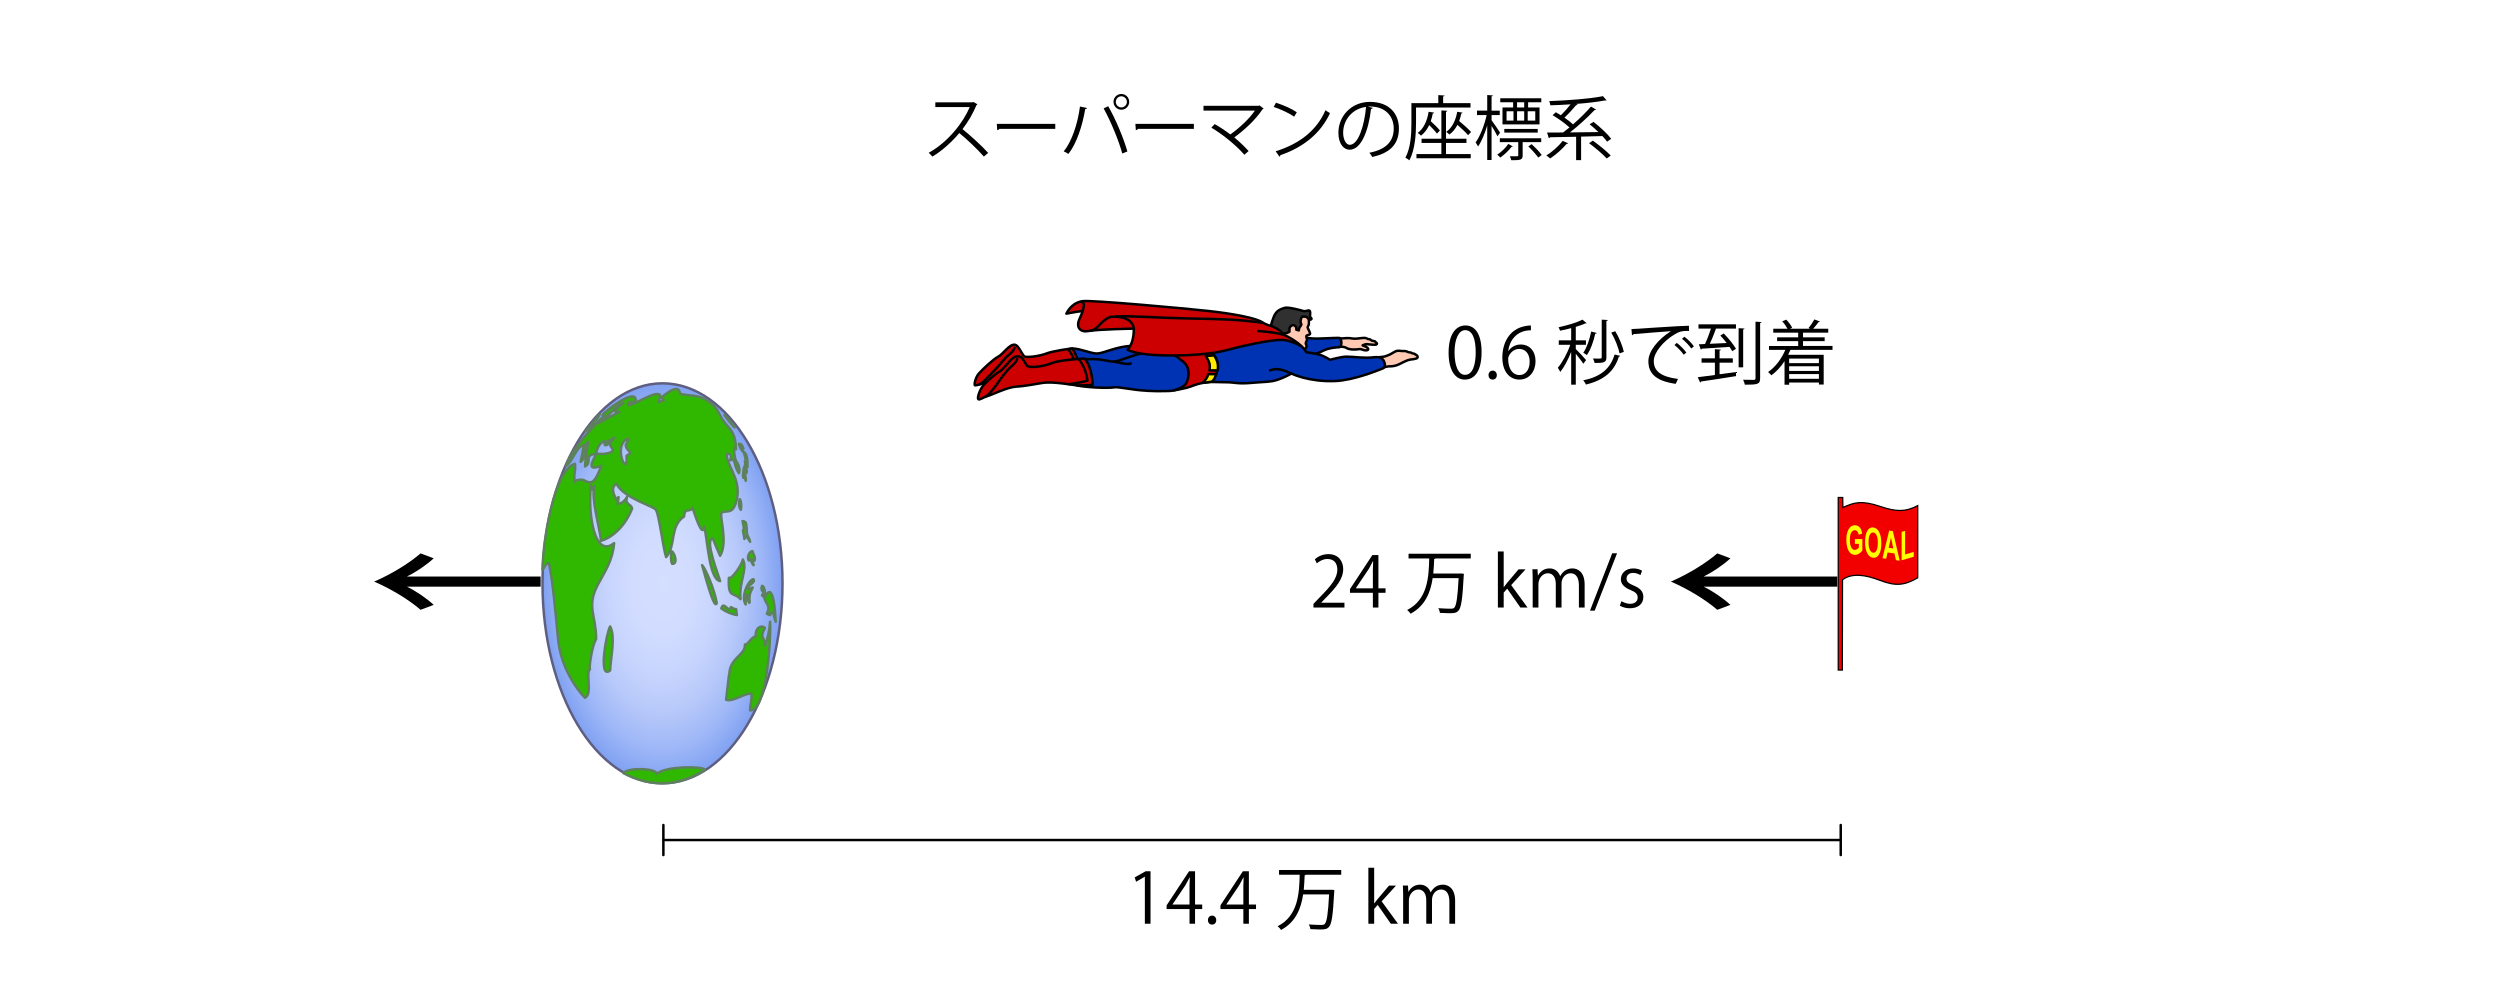 <?xml version="1.0" encoding="utf-8"?>
<!-- Generator: Adobe Illustrator 15.0.0, SVG Export Plug-In  -->
<!DOCTYPE svg PUBLIC "-//W3C//DTD SVG 1.1//EN" "http://www.w3.org/Graphics/SVG/1.1/DTD/svg11.dtd">
<svg version="1.1"
	 xmlns="http://www.w3.org/2000/svg" xmlns:xlink="http://www.w3.org/1999/xlink" xmlns:a="http://ns.adobe.com/AdobeSVGViewerExtensions/3.0/"
	 x="0px" y="0px" width="500px" height="200px" viewBox="0 0 500 200" enable-background="new 0 0 500 200" xml:space="preserve">
<defs>
</defs>
<rect fill="#FFFFFF" width="500" height="200"/>
<g>
	<path d="M268.892,121.5h-6.205v-0.715l1.022-1.078c2.493-2.521,3.754-4.049,3.754-5.758c0-1.12-0.49-2.156-2.003-2.156
		c-0.841,0-1.597,0.462-2.102,0.868l-0.392-0.813c0.645-0.574,1.597-1.022,2.717-1.022c2.115,0,2.956,1.541,2.956,2.984
		c0,1.975-1.387,3.655-3.558,5.84l-0.827,0.869v0.027h4.637V121.5z"/>
	<path d="M275.681,121.5h-1.106v-2.941h-4.58v-0.742l4.482-6.809h1.204v6.654h1.429v0.896h-1.429V121.5z M271.171,117.662h3.403
		v-3.727c0-0.574,0.028-1.135,0.057-1.681h-0.057c-0.322,0.645-0.574,1.093-0.84,1.569l-2.563,3.81V117.662z"/>
	<path d="M294.15,111.695h-7.045c-0.042,0.056-0.141,0.098-0.267,0.111c-0.042,0.91-0.084,1.905-0.182,2.9h5.337l0.224-0.015
		l0.561,0.069c0,0.099-0.015,0.225-0.028,0.322c-0.252,4.749-0.504,6.473-1.064,7.061c-0.364,0.406-0.729,0.504-1.821,0.504
		c-0.532,0-1.204-0.027-1.877-0.07c-0.027-0.279-0.154-0.672-0.336-0.938c1.106,0.098,2.171,0.098,2.619,0.098
		c0.252,0,0.421-0.042,0.561-0.168c0.435-0.406,0.687-2.004,0.896-5.939h-5.196c-0.406,2.773-1.457,5.533-4.413,7.115
		c-0.154-0.252-0.448-0.56-0.687-0.742c4.118-2.087,4.329-6.611,4.413-10.309h-4.133v-0.939h12.438V111.695z"/>
	<path d="M305.502,121.5h-1.429l-2.634-3.768l-0.7,0.798v2.97h-1.163v-11.206h1.163v7.13h0.027c0.183-0.266,0.448-0.603,0.659-0.854
		l2.283-2.704h1.4l-2.871,3.152L305.502,121.5z"/>
	<path d="M316.928,121.5h-1.148v-4.412c0-1.484-0.532-2.438-1.681-2.438c-0.938,0-1.793,0.883-1.793,2.045v4.805h-1.148v-4.707
		c0-1.219-0.519-2.143-1.598-2.143c-0.994,0-1.877,0.98-1.877,2.171v4.679h-1.148v-5.673c0-0.784-0.028-1.345-0.056-1.976h1.022
		l0.07,1.232h0.042c0.42-0.742,1.12-1.4,2.325-1.4c0.994,0,1.765,0.617,2.087,1.527h0.028c0.504-0.91,1.274-1.527,2.451-1.527
		c0.938,0,2.423,0.603,2.423,3.222V121.5z"/>
	<path d="M318.938,122.131h-0.938l4.44-11.473h0.967L318.938,122.131z"/>
	<path d="M328.082,115.028c-0.28-0.183-0.799-0.448-1.485-0.448c-0.84,0-1.288,0.519-1.288,1.135c0,0.658,0.434,0.967,1.414,1.387
		c1.233,0.504,1.947,1.148,1.947,2.297c0,1.359-1.036,2.256-2.703,2.256c-0.757,0-1.484-0.211-2.003-0.519l0.322-0.896
		c0.406,0.238,1.064,0.519,1.723,0.519c1.022,0,1.526-0.547,1.526-1.232c0-0.715-0.406-1.107-1.414-1.514
		c-1.289-0.518-1.947-1.232-1.947-2.156c0-1.191,0.952-2.172,2.493-2.172c0.729,0,1.345,0.211,1.751,0.463L328.082,115.028z"/>
</g>
<g>
	<path d="M367.465,117.328H340.72c1.729,0.84,3.888,2.28,5.364,3.648l-2.628,0.984c-2.448-2.112-6.048-4.248-9.287-5.641
		c3.239-1.393,6.839-3.528,9.287-5.641l2.628,0.984c-1.477,1.367-3.636,2.809-5.364,3.648h26.745V117.328z"/>
</g>
<path fill="#0033B3" stroke="#000000" stroke-width="0.5" stroke-linecap="round" stroke-linejoin="round" stroke-miterlimit="10" d="
	M215.023,74.454c-0.177-0.177-0.75-2-1.25-2.75s-0.75-2,0.75-2s3.625,1,4.875,1s4.125-1.5,6.875-1.5s5.25,0,5.75,0.75s0.5,1-1.75,2
	s-3.25,2.5-5.75,2.75S215.523,74.954,215.023,74.454z"/>
<path fill="#FFC9B3" stroke="#000000" stroke-width="0.5" stroke-linecap="round" stroke-linejoin="round" stroke-miterlimit="10" d="
	M267.649,67.704c1.25,0,1.887-0.198,2.875,0c0.625,0.125,1.75-0.125,2.25-0.125s0.625,0.125,0.625,0.125s0.125,0.125,0.375,0.125
	s0.5,0.25,0.5,0.25s0.25,0.125,0.5,0.125s0.375,0.25,0.375,0.25s0.25,0.165,0.25,0.25c0,0.125-0.135,0.25-0.375,0.25
	c-0.75,0-1.5-0.125-1.75-0.125s-0.75,0.25-0.75,0.25s0.75,0.25,1,0.5s0.125,0.5-0.375,0.5s-0.885-0.349-1.375-0.25
	c-0.625,0.125-2,0.125-2.5-0.25c-0.283-0.212-1-0.25-1.5-0.25s-0.5-1.5-0.5-1.5L267.649,67.704z"/>
<path fill="#0033B3" stroke="#000000" stroke-width="0.5" stroke-linecap="round" stroke-linejoin="round" stroke-miterlimit="10" d="
	M261.024,67.454c0.5,0.25,2.25,0.292,3,0.25c2.25-0.125,3.875-0.125,3.875-0.125s0.375,0.375,0.375,0.875c0,0.25,0,1-0.5,1
	s-2,0.125-3,0.625s-2,0.875-3,1.125s-2-1.5-2-2S261.024,67.454,261.024,67.454z"/>
<path fill="#FFC9B3" stroke="#000000" stroke-width="0.5" stroke-linecap="round" stroke-linejoin="round" stroke-miterlimit="10" d="
	M261.774,63.954c0,0.56,0,0.25,0,0.75s-0.25,0.5-0.25,0.75s0.5,1,0.5,1.25s-0.375,0.25-0.625,0.375c-0.316,0.158,0,0.5,0,0.875
	c0,0.25-0.25,0.375-0.25,0.75c0,0.125,0.25,0.375,0.125,0.75c-0.111,0.335-0.5,0.375-0.875,0.375c-0.559,0-2.626-0.625-3.126-1.125
	s-1.25-1.25-1-1.75s1.375-0.875,1.375-0.875s0-1,0.5-1.25c0.602-0.301,1.251,0.125,1.251,0.375s0,0.5,0,0.5l0.25,0.25
	c0-0.5,0.25-2,0.25-2.25s0.625-0.875,0.875-0.875S261.774,63.704,261.774,63.954z"/>
<path fill="#FFC9B3" stroke="#000000" stroke-width="0.5" stroke-linecap="round" stroke-linejoin="round" stroke-miterlimit="10" d="
	M274.274,71.655c0.875-0.201,2.414-0.265,2.75-0.375c1.375-0.451,1.645-0.875,2.25-1.076c0.375-0.125,0.926,0,1.125,0
	c0.125,0,0.227,0,0.5,0c0.5,0,0.625,0.25,0.875,0.25c0.498,0,0.623,0.25,0.873,0.25c0.279,0,0.5,0.25,0.5,0.25
	s0.375,0.076,0.375,0.451c0,0.299-0.375,0.375-1.375,0.5c-0.99,0.124-1.998,0.875-2.748,1.125s-1.25,0.25-1.75,0.25
	c-0.25,0-2.625,0.625-2.625,0.625L274.274,71.655z"/>
<path fill="#303030" stroke="#000000" stroke-width="0.5" stroke-linecap="round" stroke-linejoin="round" stroke-miterlimit="10" d="
	M256.273,66.704c1,0.125,1.625-0.375,1.625-0.375s0-0.25,0-0.625c0-0.25,0.25-0.5,0.5-0.625s0.626,0,0.751,0.25
	s0.125,0.625,0.125,0.625l0.5,0.125c0,0,0-0.5,0.25-0.75s0.25-0.5,0.25-0.5s-0.25-0.375-0.125-0.875
	c0.086-0.343,0.25-0.625,0.25-0.625s0.25,0,0.5,0s0.375,0,0.625,0.25s0.5,0.5,0.75,0.25c0.125-0.125-0.125-0.25-0.25-0.5
	c-0.08-0.158,0.201-1.25-0.25-1.25c-0.25,0-0.75,0.25-1.125,0.125c-0.238-0.079-3.001-0.875-3.751-0.625s-1.625,0.5-2.125,1.75
	s-0.75,2.375-0.75,2.375L256.273,66.704z"/>
<path fill="#0033B3" stroke="#000000" stroke-width="0.5" stroke-linecap="round" stroke-linejoin="round" stroke-miterlimit="10" d="
	M260.524,69.454c0.375,0.375,0.75,1,0.75,1s2,0.25,2.75,0.5s2,1,2,1s2.25-0.625,3.25-0.625c1.75,0,3.5,0.375,5.5,0.125
	c1.246-0.155,1.75,0.25,2,0.75s0.375,1.25-0.25,1.5c-1.25,0.5-5.877,2.337-9.375,2.5c-5.375,0.25-8.876-1.5-8.876-1.5
	s-1.25,0.75-2.75,1.25s-2.5,0.375-5.25,0.625s-3.25-0.125-5-0.125s-3.125-0.125-5.25,0c-2.301,0.136-3.873,1.662-6.25,1.75
	c-3.375,0.125-5.5-0.125-6.625-0.25c-1.024-0.114-3.631-0.576-4.125-0.5c-1.625,0.25-6.125,0-7.625-0.375
	c-0.971-0.242-0.767-4.809,0-5c1.5-0.375,1.722-0.182,2.75-0.25c1.875-0.125,3.625,0.5,4.625,0.5s4.625-1.75,7.375-2
	c1.519-0.138,3.625,0.375,7.375-0.125s12.75-3.5,15.75-3.25S259.888,68.816,260.524,69.454z"/>
<path fill="#CC0000" stroke="#000000" stroke-width="0.5" stroke-linecap="round" stroke-linejoin="round" stroke-miterlimit="10" d="
	M241.648,70.079c1,0.625,1.875,1.375,1.875,3.125c0,2.14-1.375,3.125-1.375,3.125s-1.133,0.161-1.625,0.25
	c-1.375,0.25-2.279,0.758-3.25,1c-1,0.25-2.5,0.5-2.5,0.5s2-0.5,2.5-1.5s0.875-3-0.625-4.25c-1.385-1.154-3.625-2.5-3.625-2.5
	L241.648,70.079z"/>
<path fill="#CC0000" stroke="#000000" stroke-width="0.5" stroke-linecap="round" stroke-linejoin="round" stroke-miterlimit="10" d="
	M260.274,69.229c-0.75-0.75-2.251-1.75-3.501-2.25c-0.75-1.149-2.5-1.774-2.5-1.774c-0.75-0.125-1.625-0.625-1.625-0.625
	c-1.25-1-6.375-1.875-10.875-2.375s-23.5-2.226-25.25-1.976s-2.75,1.5-3.25,2.5c1.25-0.25,2.75-0.5,3.25-0.5
	c-0.125,0.601-0.75,1.601-0.875,2.351c-0.209,1.257,0.763,1.847,1.875,1.649c2.25-0.399,9.25-0.5,9.25-0.5s0,1.226-0.25,2.226
	c-0.309,1.236-1,2-1,2s1.25,0.774,5,1.024c3.252,0.217,10.5,0.25,15-1c2.979-0.828,8.486-2,10.75-2
	C257.773,67.979,259.274,68.729,260.274,69.229z"/>
<path fill="none" stroke="#000000" stroke-width="0.5" stroke-linecap="round" stroke-linejoin="round" stroke-miterlimit="10" d="
	M218.273,66.079c1.375-0.125,2.375-2.75,4.375-2.75c2.378,0,3.875,0.75,4.125,2.399"/>
<path fill="none" stroke="#000000" stroke-width="0.5" stroke-miterlimit="10" d="M252.648,64.579c-5.5-0.75-8.25-0.75-14.75-0.875
	c-6.76-0.13-12.125-0.625-14.875-0.375"/>
<path fill="none" stroke="#000000" stroke-width="0.5" stroke-linecap="round" stroke-linejoin="round" stroke-miterlimit="10" d="
	M216.273,60.329c0.75,0.351,0.5,0.875,0.25,1.899"/>
<path fill="none" stroke="#000000" stroke-width="0.5" stroke-linecap="round" stroke-linejoin="round" stroke-miterlimit="10" d="
	M256.773,66.979c-1.875-0.524-3.625-0.649-5.125-0.774"/>
<path fill="#CC0000" stroke="#000000" stroke-width="0.5" stroke-linecap="round" stroke-linejoin="round" stroke-miterlimit="10" d="
	M214.523,69.704c0,0,0.625,1.125,0.875,1.875s0.625,3.375,0.375,3.375s-1.75,0.25-4.75-0.25s-3.5-0.25-5.5-0.25s-5.5,0.75-7,1.5
	s-3.25,1.125-3.5,1.125s0-1.5,0.75-2.375c0.587-0.685,2.875-2.875,3.875-3.375s2.245-2.601,3.375-2.375
	c0.625,0.125,1.25,1.625,1.75,2.25c0.35,0.437,3.25,0,4.5-0.5S214.023,69.704,214.523,69.704z"/>
<path fill="none" stroke="#000000" stroke-width="0.5" stroke-linecap="round" stroke-linejoin="round" stroke-miterlimit="10" d="
	M213.648,69.829c0.5,0.75,0.807,1.169,1.125,2.125c0.25,0.75,0.375,1.75,0.375,2.5"/>
<path fill="#BF0000" stroke="#000000" stroke-width="0.5" stroke-linecap="round" stroke-linejoin="round" stroke-miterlimit="10" d="
	M202.898,69.579c-0.121,0.485-0.5,0.875-1.25,1.5c-0.96,0.8-1.5,1.75-3,3.25s-2,2.25-2.75,2.5"/>
<path fill="#CC0000" stroke="#000000" stroke-width="0.5" stroke-linecap="round" stroke-linejoin="round" stroke-miterlimit="10" d="
	M216.898,71.704c1.602,1.771,1.625,5.25,1.625,5.25s-2.378,0.19-3.125,0.125s-4.839-0.823-6.875-0.5s-3.551,0.656-5.316,0.753
	c-1.765,0.096-4.915,1.688-5.684,1.872c-0.77,0.184-1.647,0.896-1.875,0.625s0.291-1.944,1.125-2.875s2.667-2.462,3.187-2.667
	c0.521-0.205,2.115-2.375,2.752-2.771c0.531-0.33,1.32-0.353,1.743,0.152c0.342,0.406,0.877,1.528,1.115,1.604
	c1.099,0.347,3.394-0.077,4.953-0.693S216.898,71.704,216.898,71.704z"/>
<path fill="none" stroke="#000000" stroke-width="0.5" stroke-linecap="round" stroke-linejoin="round" stroke-miterlimit="10" d="
	M215.736,71.855c1.537,1.724,1.758,4.294,1.758,4.294s-2.714,0.643-3.721,0.68"/>
<path fill="#BF0000" stroke="#000000" stroke-width="0.5" stroke-linecap="round" stroke-linejoin="round" stroke-miterlimit="10" d="
	M203.438,71.831c-0.168,0.487-0.585,0.952-0.991,1.294c-0.883,0.74-1.304,1.35-1.804,1.975c-0.846,1.056-1.056,1.525-1.619,2.229
	c-0.737,0.921-1.344,1.67-1.875,2"/>
<path fill="none" stroke="#000000" stroke-width="0.5" stroke-linecap="round" stroke-linejoin="round" stroke-miterlimit="10" d="
	M222.773,72.329c1.5,0.25,2.625,0.625,3.375,0.375"/>
<path fill="none" stroke="#000000" stroke-width="0.5" stroke-linecap="round" stroke-linejoin="round" stroke-miterlimit="10" d="
	M258.273,74.704c-1.375-0.625-2.875-1.25-4.25-0.625"/>
<path fill="#FFEB00" stroke="#000000" stroke-width="0.5" stroke-linecap="round" stroke-linejoin="round" stroke-miterlimit="10" d="
	M242.795,71.079l-1.646,0.125c0,0,0.587,0.847,0.75,1.5c0.125,0.5,0,1.375,0,1.375h1.625c0,0,0.227-0.905-0.125-1.875
	C243.127,71.454,242.795,71.079,242.795,71.079z"/>
<path fill="#FFEB00" stroke="#000000" stroke-width="0.5" stroke-linecap="round" stroke-linejoin="round" stroke-miterlimit="10" d="
	M243.273,74.829h-1.625c0,0-0.064,0.41-0.375,0.875c-0.25,0.375-0.75,0.875-0.75,0.875l1.875-0.25c0,0,0.375-0.375,0.5-0.625
	S243.273,74.829,243.273,74.829z"/>
<radialGradient id="SVGID_1_" cx="56.924" cy="116.663" r="40" gradientTransform="matrix(0.6 0 0 1 98.345 0)" gradientUnits="userSpaceOnUse">
	<stop  offset="0" style="stop-color:#D4DEFF"/>
	<stop  offset="0.257" style="stop-color:#D1DCFF"/>
	<stop  offset="0.464" style="stop-color:#C7D4FD"/>
	<stop  offset="0.653" style="stop-color:#B6C8FA"/>
	<stop  offset="0.831" style="stop-color:#9EB7F7"/>
	<stop  offset="1" style="stop-color:#80A1F2"/>
</radialGradient>
<ellipse fill-rule="evenodd" clip-rule="evenodd" fill="url(#SVGID_1_)" stroke="#5E5E80" stroke-width="0.5" stroke-linecap="round" stroke-linejoin="round" stroke-miterlimit="10" cx="132.5" cy="116.663" rx="24" ry="40"/>
<path fill-rule="evenodd" clip-rule="evenodd" fill="#30B800" stroke="#5E805E" stroke-width="0.5" stroke-linecap="round" stroke-linejoin="round" stroke-miterlimit="10" d="
	M148.678,95.563c-0.077-0.199-0.168-0.682-0.017-0.934c0.419,0.357,0.551,0.741,0.497,1.534
	C148.962,95.627,148.76,94.963,148.678,95.563z"/>
<path fill-rule="evenodd" clip-rule="evenodd" fill="#30B800" stroke="#5E805E" stroke-width="0.5" stroke-linecap="round" stroke-linejoin="round" stroke-miterlimit="10" d="
	M147.941,99.828c0.331,0.35,0.367,1.398,0.24,2.133C147.786,101.582,147.693,100.59,147.941,99.828z"/>
<path fill-rule="evenodd" clip-rule="evenodd" fill="#30B800" stroke="#5E805E" stroke-width="0.5" stroke-linecap="round" stroke-linejoin="round" stroke-miterlimit="10" d="
	M149.142,104.481c0.196,0.445,0.224,1.791,0.24,2.063c0.041,0.696,0.452,0.906,0.639,1.814c-0.309-0.62-0.945-1.396-1.07-0.832
	c-0.142,0.637,0.011,0.154-0.36-1.364c0.142-0.364,0.323-0.298-0.09-1.937C148.673,104.159,148.966,104.332,149.142,104.481z"/>
<path fill-rule="evenodd" clip-rule="evenodd" fill="#30B800" stroke="#5E805E" stroke-width="0.5" stroke-linecap="round" stroke-linejoin="round" stroke-miterlimit="10" d="
	M134.263,110.227c0.628,0.146,1.44,2.66,0.161,2.533C134.13,112.158,134.173,111.15,134.263,110.227z"/>
<path fill-rule="evenodd" clip-rule="evenodd" fill="#30B800" stroke="#5E805E" stroke-width="0.5" stroke-linecap="round" stroke-linejoin="round" stroke-miterlimit="10" d="
	M150.92,112.1c-0.179,0.161-0.24,0.199-0.338-0.236c-0.155,0.389,0.004,0.752,0.159,1.163c-0.333-0.003-0.882-2.238-0.96-0.934
	c-0.498-0.517,0.119-1.93,0.72-1.866C150.571,110.699,151.157,111.436,150.92,112.1z"/>
<path fill-rule="evenodd" clip-rule="evenodd" fill="#30B800" stroke="#5E805E" stroke-width="0.5" stroke-linecap="round" stroke-linejoin="round" stroke-miterlimit="10" d="
	M148.58,111.899c0.982,2-0.792,4.333-0.479,7.925c-1.355-1.527-2.554,0.002-2.32-4.266
	C146.278,116.027,148.421,112.899,148.58,111.899z"/>
<path fill-rule="evenodd" clip-rule="evenodd" fill="#30B800" stroke="#5E805E" stroke-width="0.5" stroke-linecap="round" stroke-linejoin="round" stroke-miterlimit="10" d="
	M143.359,120.627c-0.261,0.637-0.801,0.272-2.937-7.601C141.042,113.6,142.88,117.826,143.359,120.627z"/>
<path fill-rule="evenodd" clip-rule="evenodd" fill="#30B800" stroke="#5E805E" stroke-width="0.5" stroke-linecap="round" stroke-linejoin="round" stroke-miterlimit="10" d="
	M153.061,119.292c1.638-3.157,1.994,3.248,2.08,5.065c-0.234-0.629-0.421-1.295-0.561-1.999c-1.055,0.604,0.007,0.937-1.2,0.399
	c0.943-1.924-0.56-2.061-0.56-3.6c-0.044,0.307-0.259,0.041-0.401-0.059c-0.021-0.236,0.158-0.301,0.42-0.273
	c-0.02-0.582-0.841-0.526-0.419-1.667C152.862,117.264,153.064,118.391,153.061,119.292z"/>
<path fill-rule="evenodd" clip-rule="evenodd" fill="#30B800" stroke="#5E805E" stroke-width="0.5" stroke-linecap="round" stroke-linejoin="round" stroke-miterlimit="10" d="
	M147.222,121.824c-0.008-0.082,0.173,1.135,0.16,1.201c-1.079-0.193-2.119-0.639-3.12-1.334c0.494-1.692,1.442,1.086,1.92-0.267
	C146.517,121.576,146.85,121.864,147.222,121.824z"/>
<path fill-rule="evenodd" clip-rule="evenodd" fill="#30B800" stroke="#5E805E" stroke-width="0.5" stroke-linecap="round" stroke-linejoin="round" stroke-miterlimit="10" d="
	M122.024,125.291c1.11,2.102,0.138,5.957,0,8.799C119.571,136.105,121.282,126.473,122.024,125.291
	C122.361,125.93,121.866,125.543,122.024,125.291z"/>
<path fill-rule="evenodd" clip-rule="evenodd" fill="#30B800" stroke="#5E805E" stroke-width="0.5" stroke-linecap="round" stroke-linejoin="round" stroke-miterlimit="10" d="
	M144.89,83.014c0.656,0.639,1.504,1.607,2.069,2.399C147.103,85.877,145.284,83.614,144.89,83.014z"/>
<path fill-rule="evenodd" clip-rule="evenodd" fill="#30B800" stroke="#5E805E" stroke-width="0.5" stroke-linecap="round" stroke-linejoin="round" stroke-miterlimit="10" d="
	M119.945,82.896c-0.792,1.438-1.726,2.549-2.8,3.333C117.266,86.1,119.854,82.896,119.945,82.896
	C119.219,83.732,119.918,82.896,119.945,82.896z"/>
<path fill-rule="evenodd" clip-rule="evenodd" fill="#30B800" stroke="#5E805E" stroke-width="0.5" stroke-linecap="round" stroke-linejoin="round" stroke-miterlimit="10" d="
	M147.2,89.863c-0.16-0.134-0.218-0.168-0.378-0.301c-0.045,0.752,0.107,2.161,0.417,2.637c0.562,0.863,0.819,1.704,0.543,2.43
	c-1.1-1.43-0.589-3.222-1.743-2.566c0.069-0.547,0.562-1.336-0.656-1.301c-0.328,1.977,2.849,4.961,2.025,8.897
	c-0.751,3.587-2.077,2.214-3.06,2.885c-0.605,0.413,1.361,5.81-0.325,8.615c-0.138-0.227-1.426-3.276-1.439-3.466
	c-1.822,0,1.228,7.584,1.439,8.532c-2.268-0.38-2.532-8.774-3.2-10.933c-0.297,2.719-2.04-2.979-2.319-3.732
	c-0.508,1.034-1.607-0.192-1.68,1.732c-2.948,1.941-1.56,5.832-3.6,8.133c-0.573-1.627-1.439-8.625-2-9.332
	c0.028-0.794-6.442-2.322-7.919-5.332c-0.97,0.516-0.943,1.627,0.08,3.332c0.011-0.352,0.118-0.574,0.32-0.666
	c-0.018,0.457-0.071,0.9-0.16,1.333c0.728-0.037,1.341-0.481,1.84-1.333c-0.428,1.587,0.801,1.252,1.04,2.267
	c-1.337,3.425-3.831,5.755-6.224,6.469c-0.231-2.563-2.072-8.581-1.295-11.001c-0.385,0.765-0.483,1.265-0.72-0.135
	c-0.639,5.609,0.657,14.763,4.64,11.6c-0.32,3.615-1.887,5.713-3.243,8.283c-2.356,4.466-0.366,5.979-0.357,10.914
	c-0.938,1.49-1.468,6.223-1.226,6.022c-0.95,0.784,0.585,4.995-1.014,5.71c-1.814-1.871-4.834-6.242-5.359-11.6
	c-0.521-5.32-1.051-11.643-1.84-15.33c-0.649-0.051-0.993,1.085-1.28,1.332c0.053-5.959,2.372-20.032,6.479-21.197
	c0.213,1.559-0.362,2.193,0,3.732c-0.137-0.582,1.471-0.66,1.798-0.462c1.768,1.069,2.312,0.111,3.482-2.87
	c-3.137,1.169-1.708-0.821-1.04-2.4c-2.715,0.257-0.591,1.702-2.24,2.533c-0.046-0.096,0.63-4.912,0.64-4.933
	c-1.37,0.708-0.127,3.249-1.519,3.999c0.264-1.083,0.477-2.193,0.64-3.332c-1.542,0.277-2.135,3.197-3.52,4.133
	c1.094-3.535,6.053-8.535,7.439-9.865c-0.331,0.422-0.65,0.867-0.96,1.332c1.694-0.902,2.583-1.447,4.16-2.266
	c-0.318-0.078-0.638-0.123-0.96-0.133c0.538-0.684,1.125-1.217,1.76-1.6c-1.616,0.428-2.661,2.479-4.16,3.332
	c1.016-1.4,0.197-0.836,0-0.934c0.416-0.766,6.744-5.633,6.639-2.933c-0.297,0.702-1.484-0.23-1.52,0.934
	c1.465-0.104,5.602-3.078,6.399-2c-0.058,0.476-0.164,0.921-0.319,1.333c0.522,0.131,0.556-0.383,1.04-0.267
	c-0.127-0.468-0.34-0.646-0.64-0.533c-0.154,0.409,3.625-3.524,3.92-0.8c1.859,0.471,3.577,0.094,5.463,1.365
	c2.792,1.885,1.754,2.598,4.154,5.234C146.786,86.621,147.144,87.843,147.2,89.863z M120.984,89.029
	c-0.19-0.52-0.083-0.787,0.32-0.801c-1.023-0.02-1.717,0.779-2.08,2.4c0.351,0.316,3.303,0.213,3.36-0.666
	c-0.262-0.453-0.529-0.896-0.8-1.334c0.387-0.248,0.733-0.604,1.04-1.066c-0.454,0.267-0.906,0.533-1.36,0.8
	C121.508,88.561,121.749,89.1,120.984,89.029z M125.624,87.695c-3.296,1.324,0.056,8.213-0.32,3.467
	c0.249-0.146,0.488-0.324,0.72-0.533c-0.05-0.558-0.827-0.617-0.88-1.732C125.364,88.641,125.507,88.479,125.624,87.695z"/>
<path fill-rule="evenodd" clip-rule="evenodd" fill="#30B800" stroke="#5E805E" stroke-width="0.5" stroke-linecap="round" stroke-linejoin="round" stroke-miterlimit="10" d="
	M148.678,89.727c-0.393-0.131-0.18,0.236-0.038,0.637c-0.386-0.375-0.672-0.908-0.859-1.602
	C148.198,88.764,148.435,88.964,148.678,89.727z"/>
<path fill-rule="evenodd" clip-rule="evenodd" fill="#30B800" stroke="#5E805E" stroke-width="0.5" stroke-linecap="round" stroke-linejoin="round" stroke-miterlimit="10" d="
	M148.738,90.399c0.704,0.327,0.819,1.864,0.742,3.063c-0.518,0-0.338,0.937-0.818,1.032c0-1.332,0.601-1.368,0.317-2.196
	C149.338,92.6,148.978,91.027,148.738,90.399z"/>
<path fill-rule="evenodd" clip-rule="evenodd" fill="#30B800" stroke="#5E805E" stroke-width="0.5" stroke-linecap="round" stroke-linejoin="round" stroke-miterlimit="10" d="
	M149.201,93.826c0.502,0.465-0.295,1.453-0.261,0.736C149.076,94.612,149.125,94.127,149.201,93.826z"/>
<path fill-rule="evenodd" clip-rule="evenodd" fill="#30B800" stroke="#5E805E" stroke-width="0.5" stroke-linecap="round" stroke-linejoin="round" stroke-miterlimit="10" d="
	M149.461,118.893c-0.281,0.707-0.379,1.371-0.32,2c-1.003-1.466,0.376-4.729,1.52-5.066c0.646,0.693-1.296,1.176-0.979,1.873
	c0.136,0.301,0.576-0.199,0.856-0.199c-0.017,0.244-0.856,1.1-0.617,2.799C150.004,120.883,149.578,120.563,149.461,118.893z"/>
<path fill-rule="evenodd" clip-rule="evenodd" fill="#30B800" stroke="#5E805E" stroke-width="0.5" stroke-linecap="round" stroke-linejoin="round" stroke-miterlimit="10" d="
	M150.261,138.756c-0.999-0.329-3.639,1.707-5.039,1.2c0.164-1.126,0.533-5.087,0.64-5.199c0.192-3.342,3.26-3.699,3.12-5.866
	c0.526,0.24,1.313-1.592,2.16-1.6c-0.112-1.912,1.214-2.307,1.84-1.733c-1.139,2.326-0.052,1.479,0,3.601
	c0.562-1.469,0.908-3.068,1.04-4.801c0.198,3.631-0.686,17.731-3.999,17.731C149.913,141.496,150.5,139.699,150.261,138.756z"/>
<path fill-rule="evenodd" clip-rule="evenodd" fill="#30B800" stroke="#5E805E" stroke-width="0.5" stroke-linecap="round" stroke-linejoin="round" stroke-miterlimit="10" d="
	M124.664,154.617c1.042-1.199,6.576-0.958,6.719,0.133c1.715-1.536,9.157-1.555,9.599-0.799
	C135.778,157.322,130.122,157.523,124.664,154.617z"/>
<path fill="#F20000" stroke="#000000" stroke-width="0.25" stroke-miterlimit="10" d="M367.645,134.004v-34.5h0.9l0.033,2
	c2.207-1.003,3.676-1.5,7.541-0.193c3.119,1.055,4.98,1.112,7.426-0.182v14.432c-2.699,1.563-4.432,1.693-7.541,0.512
	c-2.973-1.13-5.584-1.512-7.5-0.137l-0.033,18.068H367.645z"/>
<path fill="#FFFF00" d="M370.977,108.773v-0.965h1.496v2.281c-0.146,0.234-0.355,0.44-0.633,0.619
	c-0.275,0.178-0.555,0.268-0.838,0.268c-0.357,0-0.672-0.126-0.939-0.377c-0.268-0.252-0.467-0.611-0.602-1.078
	c-0.135-0.468-0.203-0.977-0.203-1.525c0-0.597,0.076-1.127,0.227-1.59c0.148-0.464,0.369-0.819,0.658-1.066
	c0.221-0.19,0.494-0.285,0.822-0.285c0.426,0,0.76,0.148,1,0.447c0.24,0.298,0.395,0.71,0.463,1.236l-0.689,0.215
	c-0.049-0.281-0.139-0.504-0.273-0.666c-0.133-0.163-0.299-0.244-0.5-0.244c-0.303,0-0.543,0.16-0.723,0.48
	c-0.178,0.32-0.27,0.795-0.27,1.426c0,0.68,0.092,1.189,0.273,1.529s0.418,0.51,0.711,0.51c0.146,0,0.293-0.048,0.438-0.143
	c0.146-0.096,0.271-0.211,0.377-0.346v-0.727H370.977z"/>
<path fill="#FFFF00" d="M373.012,108.384c0.002-0.597,0.057-1.093,0.16-1.487c0.078-0.291,0.184-0.547,0.316-0.771
	c0.135-0.223,0.279-0.383,0.438-0.481c0.209-0.132,0.451-0.185,0.723-0.155c0.496,0.053,0.889,0.362,1.184,0.93
	c0.293,0.567,0.438,1.329,0.432,2.283c-0.004,0.946-0.156,1.672-0.453,2.175s-0.691,0.729-1.186,0.677
	c-0.498-0.053-0.893-0.361-1.184-0.924C373.148,110.065,373.006,109.317,373.012,108.384z M373.709,108.418
	c-0.004,0.664,0.082,1.177,0.254,1.537c0.174,0.361,0.396,0.557,0.666,0.586c0.27,0.028,0.492-0.118,0.668-0.439
	c0.176-0.322,0.264-0.822,0.268-1.503c0.004-0.672-0.078-1.182-0.244-1.53c-0.168-0.349-0.391-0.537-0.668-0.567
	c-0.281-0.029-0.506,0.114-0.68,0.431C373.801,107.248,373.713,107.743,373.709,108.418z"/>
<path fill="#FFFF00" d="M379.943,112.146l-0.754-0.11l-0.301-1.345l-1.373-0.2l-0.283,1.259l-0.736-0.107l1.338-5.531l0.734,0.107
	L379.943,112.146z M378.666,109.694l-0.473-2.194l-0.465,2.058L378.666,109.694z"/>
<path fill="#FFFF00" d="M380.33,112.058v-5.68l0.697-0.204l-0.004,4.715l1.727-0.507v0.965L380.33,112.058z"/>
<g>
	<path d="M228.971,184.75v-9.398h-0.027l-1.724,0.994l-0.279-0.869l2.171-1.219h0.994v10.492H228.971z"/>
	<path d="M239.01,184.75h-1.106v-2.941h-4.58v-0.742l4.482-6.809h1.204v6.654h1.429v0.896h-1.429V184.75z M234.5,180.912h3.403
		v-3.727c0-0.574,0.028-1.135,0.057-1.681h-0.057c-0.322,0.645-0.574,1.093-0.84,1.569l-2.563,3.81V180.912z"/>
	<path d="M241.583,184.035c0-0.531,0.351-0.91,0.841-0.91s0.826,0.379,0.826,0.91c0,0.505-0.322,0.883-0.84,0.883
		C241.878,184.918,241.583,184.498,241.583,184.035z"/>
	<path d="M249.776,184.75h-1.106v-2.941h-4.58v-0.742l4.482-6.809h1.204v6.654h1.429v0.896h-1.429V184.75z M245.266,180.912h3.403
		v-3.727c0-0.574,0.028-1.135,0.057-1.681h-0.057c-0.322,0.645-0.574,1.093-0.84,1.569l-2.563,3.81V180.912z"/>
	<path d="M268.246,174.945h-7.045c-0.043,0.056-0.141,0.098-0.268,0.111c-0.041,0.91-0.084,1.905-0.182,2.9h5.338l0.223-0.015
		l0.561,0.069c0,0.099-0.014,0.225-0.027,0.322c-0.252,4.749-0.504,6.473-1.064,7.061c-0.365,0.406-0.729,0.504-1.822,0.504
		c-0.531,0-1.203-0.027-1.877-0.07c-0.027-0.279-0.154-0.672-0.336-0.938c1.107,0.098,2.172,0.098,2.619,0.098
		c0.252,0,0.422-0.042,0.561-0.168c0.436-0.406,0.688-2.004,0.896-5.939h-5.195c-0.406,2.773-1.457,5.533-4.414,7.115
		c-0.154-0.252-0.448-0.56-0.687-0.742c4.118-2.087,4.329-6.611,4.413-10.309h-4.132v-0.939h12.439V174.945z"/>
	<path d="M279.598,184.75h-1.43l-2.633-3.768l-0.701,0.798v2.97h-1.162v-11.206h1.162v7.13h0.027
		c0.184-0.266,0.449-0.603,0.66-0.854l2.283-2.704h1.4l-2.871,3.152L279.598,184.75z"/>
	<path d="M291.023,184.75h-1.148v-4.412c0-1.484-0.533-2.438-1.682-2.438c-0.938,0-1.793,0.883-1.793,2.045v4.805h-1.148v-4.707
		c0-1.219-0.518-2.143-1.598-2.143c-0.994,0-1.877,0.98-1.877,2.171v4.679h-1.148v-5.673c0-0.784-0.027-1.345-0.055-1.976h1.021
		l0.07,1.232h0.043c0.42-0.742,1.119-1.4,2.324-1.4c0.994,0,1.766,0.617,2.088,1.527h0.027c0.504-0.91,1.275-1.527,2.451-1.527
		c0.939,0,2.424,0.603,2.424,3.222V184.75z"/>
</g>
<g>
	<path d="M289.719,70.539c0-3.67,1.43-5.449,3.391-5.449c1.988,0,3.207,1.877,3.207,5.309c0,3.643-1.275,5.52-3.361,5.52
		C291.049,75.918,289.719,74.041,289.719,70.539z M295.141,70.455c0-2.619-0.631-4.426-2.102-4.426
		c-1.246,0-2.129,1.666-2.129,4.426s0.77,4.511,2.086,4.511C294.551,74.966,295.141,72.948,295.141,70.455z"/>
	<path d="M297.699,75.035c0-0.531,0.35-0.91,0.84-0.91s0.826,0.379,0.826,0.91c0,0.505-0.322,0.883-0.84,0.883
		C297.992,75.918,297.699,75.498,297.699,75.035z"/>
	<path d="M301.689,70.189c0.477-0.701,1.33-1.289,2.451-1.289c1.779,0,2.969,1.33,2.969,3.348c0,1.919-1.176,3.67-3.221,3.67
		s-3.418-1.695-3.418-4.412c0-2.815,1.316-5.758,4.721-6.317c0.393-0.056,0.742-0.099,0.98-0.099l0.014,0.967
		c-2.914,0-4.301,2.115-4.539,4.133H301.689z M305.934,72.332c0-1.611-0.869-2.549-2.129-2.549c-1.232,0-2.172,1.204-2.172,1.988
		c0.014,1.92,0.826,3.236,2.283,3.236C305.135,75.008,305.934,73.915,305.934,72.332z"/>
	<path d="M315.158,69.811c0.434,0.406,1.779,1.85,2.059,2.199l-0.561,0.742c-0.252-0.434-0.965-1.344-1.498-2.002v6.19h-0.924
		v-6.569c-0.604,1.541-1.416,3.096-2.186,4.02c-0.111-0.252-0.336-0.63-0.49-0.84c0.896-1.022,1.918-2.914,2.492-4.594h-2.297
		v-0.896h2.48v-2.438c-0.729,0.195-1.5,0.378-2.229,0.518c-0.041-0.182-0.182-0.49-0.293-0.686c1.723-0.379,3.711-0.953,4.775-1.527
		l0.842,0.7c-0.057,0.056-0.07,0.056-0.268,0.056c-0.504,0.238-1.176,0.463-1.904,0.688v2.689h2.031v0.896h-2.031V69.811z
		 M324.053,71.17c-0.041,0.098-0.125,0.14-0.279,0.154c-0.91,2.913-2.914,4.706-6.598,5.588c-0.084-0.266-0.322-0.615-0.533-0.84
		c3.488-0.715,5.436-2.34,6.275-5.169L324.053,71.17z M319.346,66.589c-0.027,0.099-0.125,0.154-0.293,0.14
		c-0.35,1.584-0.953,3.264-1.682,4.287c-0.168-0.141-0.504-0.351-0.715-0.463c0.688-0.966,1.248-2.619,1.584-4.244L319.346,66.589z
		 M321.561,63.998c-0.016,0.098-0.084,0.168-0.281,0.195v7.271c0,1.009-0.42,1.134-2.354,1.134
		c-0.041-0.252-0.195-0.658-0.336-0.896c0.35,0,0.688,0.015,0.939,0.015c0.729,0,0.813,0,0.813-0.267v-7.521L321.561,63.998z
		 M323.045,66.238c0.799,1.289,1.484,2.998,1.723,4.133l-0.855,0.309c-0.223-1.148-0.91-2.886-1.666-4.16L323.045,66.238z"/>
	<path d="M326.287,65.818c1.051-0.042,9.68-0.658,11.5-0.672l0.014,1.051c-0.182-0.015-0.35-0.015-0.518-0.015
		c-0.813,0-1.5,0.14-2.396,0.715c-2.1,1.261-4.131,3.516-4.131,5.323c0,1.961,1.373,3.123,4.846,3.571l-0.463,0.98
		c-3.977-0.574-5.463-2.06-5.463-4.552c0-1.976,1.947-4.371,4.512-5.982c-1.541,0.113-5.674,0.421-7.48,0.589
		c-0.043,0.112-0.195,0.21-0.309,0.224L326.287,65.818z M335.363,68.578c0.672,0.504,1.471,1.33,1.906,1.934l-0.533,0.434
		c-0.393-0.616-1.246-1.484-1.85-1.947L335.363,68.578z M336.877,67.346c0.686,0.504,1.498,1.316,1.904,1.933l-0.531,0.421
		c-0.379-0.561-1.191-1.43-1.85-1.934L336.877,67.346z"/>
	<path d="M343.914,74.854l3.264-0.448l0.043,0.813c-2.549,0.42-5.295,0.841-7.004,1.079c-0.027,0.111-0.084,0.182-0.182,0.209
		l-0.49-1.064c0.91-0.111,2.102-0.266,3.432-0.447v-2.466h-2.662V71.66h2.662v-1.821l1.219,0.084
		c-0.014,0.099-0.084,0.168-0.281,0.183v1.555h2.648v0.868h-2.648V74.854z M339.768,68.858l1.234-0.056
		c0.42-0.883,0.881-2.115,1.189-3.082h-2.492v-0.854h7.494v0.854h-3.992c-0.309,0.868-0.785,2.087-1.248,3.039
		c1.037-0.041,2.213-0.098,3.377-0.154c-0.393-0.518-0.842-1.05-1.262-1.498l0.672-0.42c0.926,0.938,1.99,2.227,2.453,3.067
		l-0.729,0.49c-0.141-0.253-0.336-0.546-0.561-0.868c-2.045,0.14-4.203,0.279-5.547,0.363c-0.029,0.113-0.1,0.168-0.197,0.183
		L339.768,68.858z M348.902,65.707c-0.016,0.098-0.084,0.168-0.268,0.195v7.564h-0.91v-7.83L348.902,65.707z M351.102,64.334
		l1.203,0.07c-0.014,0.098-0.084,0.168-0.279,0.195v11.01c0,1.233-0.434,1.331-3.055,1.331c-0.055-0.267-0.195-0.7-0.35-0.994
		c0.967,0.028,1.863,0.028,2.143,0.028c0.252-0.015,0.338-0.084,0.338-0.351V64.334z"/>
	<path d="M366.502,69.979h-8.42c-0.139,0.336-0.279,0.658-0.447,0.98h7.102v5.953h-0.953v-0.406h-5.953v0.435h-0.924v-4.706
		c-0.742,1.135-1.652,2.129-2.633,2.829c-0.154-0.183-0.463-0.504-0.658-0.658c1.414-0.966,2.674-2.577,3.445-4.427h-3.264v-0.784
		h5.84v-0.966h-4.215v-0.757h4.215v-0.938h-4.986v-0.785h2.844c-0.238-0.447-0.645-1.05-1.051-1.484l0.799-0.336
		c0.477,0.477,0.967,1.148,1.191,1.611l-0.436,0.209h4.049c-0.125-0.056-0.252-0.111-0.336-0.14
		c0.393-0.476,0.896-1.219,1.162-1.723l1.121,0.42c-0.043,0.084-0.141,0.112-0.295,0.112c-0.266,0.393-0.686,0.91-1.064,1.33h3.012
		v0.785h-5.043v0.938h4.328v0.757h-4.328v0.966h5.898V69.979z M363.783,71.716h-5.953v0.911h5.953V71.716z M363.783,74.182v-0.925
		h-5.953v0.925H363.783z M357.83,75.764h5.953v-0.952h-5.953V75.764z"/>
</g>
<line fill="none" stroke="#000000" stroke-width="0.5" stroke-linecap="round" stroke-linejoin="round" stroke-miterlimit="10" x1="132.675" y1="171.004" x2="132.675" y2="165.004"/>
<line fill="none" stroke="#000000" stroke-width="0.5" stroke-linecap="round" stroke-linejoin="round" stroke-miterlimit="10" x1="368.146" y1="171.004" x2="368.146" y2="165.004"/>
<line fill="none" stroke="#000000" stroke-width="0.5" stroke-linecap="round" stroke-linejoin="round" stroke-miterlimit="10" x1="368.146" y1="168.004" x2="132.675" y2="168.004"/>
<g>
	<path d="M195.486,20.854c-0.028,0.07-0.098,0.126-0.182,0.154c-0.756,1.778-1.653,3.319-2.802,4.818
		c1.527,1.219,3.824,3.306,5.127,4.748l-0.854,0.743c-1.233-1.429-3.488-3.559-4.917-4.707c-1.233,1.499-3.362,3.544-5.393,4.707
		c-0.154-0.21-0.49-0.561-0.729-0.757c3.88-2.129,6.948-6.107,8.208-9.146h-6.878v-0.953h7.424l0.182-0.069L195.486,20.854z"/>
	<path d="M199.358,24.775h11.696v0.995h-11.164c-0.084,0.14-0.266,0.237-0.448,0.266L199.358,24.775z"/>
	<path d="M217.407,21.596c-0.042,0.112-0.154,0.196-0.364,0.21c-0.56,3.362-1.723,6.906-3.362,8.979
		c-0.252-0.196-0.63-0.379-0.938-0.505c1.569-1.905,2.802-5.463,3.25-8.979L217.407,21.596z M224.453,30.701
		c-0.658-2.452-2.283-6.43-3.726-9.021l0.911-0.434c1.471,2.507,3.109,6.457,3.838,9.049L224.453,30.701z M224.271,18.794
		c0.869,0,1.569,0.701,1.569,1.583c0,0.854-0.7,1.569-1.569,1.569s-1.569-0.715-1.569-1.569
		C222.702,19.467,223.43,18.794,224.271,18.794z M225.377,20.377c0-0.63-0.504-1.12-1.106-1.12c-0.616,0-1.106,0.49-1.106,1.12
		c0,0.603,0.49,1.106,1.106,1.106C224.901,21.483,225.377,20.951,225.377,20.377z"/>
	<path d="M227.079,24.775h11.696v0.995h-11.164c-0.084,0.14-0.266,0.237-0.448,0.266L227.079,24.775z"/>
	<path d="M252.719,21.708c-0.042,0.07-0.112,0.112-0.21,0.14c-1.303,1.989-3.502,4.076-5.659,5.631
		c1.079,0.869,2.157,1.947,2.872,2.732l-0.854,0.742c-1.471-1.724-4.23-4.034-6.598-5.421l0.672-0.715
		c0.995,0.561,2.115,1.303,3.124,2.073c1.891-1.345,3.81-3.151,4.917-4.776h-10.282v-0.953h11.024l0.168-0.084L252.719,21.708z"/>
	<path d="M255.191,20.545c1.457,0.463,3.138,1.191,4.175,1.905l-0.533,0.883c-1.008-0.715-2.661-1.457-4.09-1.947L255.191,20.545z
		 M255.135,30.253c4.973-1.541,8.279-4.329,9.959-8.209c0.294,0.238,0.616,0.42,0.91,0.574c-1.751,3.838-5.168,6.822-9.917,8.404
		c-0.014,0.127-0.098,0.267-0.196,0.322L255.135,30.253z"/>
	<path d="M274.557,21.567c-0.057,0.127-0.168,0.225-0.351,0.225c-0.504,4.356-1.961,8.152-4.286,8.152
		c-1.177,0-2.241-1.177-2.241-3.39c0-3.362,2.619-6.178,6.304-6.178c4.048,0,5.799,2.563,5.799,5.295
		c0,3.334-1.933,4.945-5.323,5.729c-0.126-0.225-0.364-0.603-0.588-0.854c3.222-0.616,4.875-2.186,4.875-4.833
		c0-2.312-1.485-4.412-4.763-4.412c-0.141,0-0.294,0.014-0.421,0.028L274.557,21.567z M273.212,21.386
		c-2.83,0.351-4.581,2.689-4.581,5.141c0,1.499,0.645,2.438,1.317,2.438C271.643,28.964,272.861,25.224,273.212,21.386z"/>
	<path d="M294.104,21.512h-10.897v3.067c0,2.172-0.183,5.337-1.331,7.494c-0.183-0.168-0.574-0.434-0.799-0.532
		c1.106-2.045,1.205-4.902,1.205-6.962v-3.95h5.379v-1.61l1.246,0.084c-0.014,0.098-0.084,0.168-0.279,0.196v1.33h5.477V21.512z
		 M289.201,28.586v2.227h4.944v0.841H283.29v-0.841h4.986v-2.227h-3.964v-0.841h3.964v-5.659l1.19,0.07
		c-0.014,0.098-0.084,0.168-0.266,0.196v5.393h4.09v0.841H289.201z M287.394,26.723c-0.336-0.462-0.952-1.121-1.555-1.709
		c-0.406,0.868-0.952,1.597-1.639,2.115c-0.154-0.168-0.448-0.42-0.658-0.547c1.177-0.84,1.891-2.381,2.185-4.229l1.093,0.168
		c-0.014,0.098-0.098,0.154-0.266,0.168c-0.099,0.546-0.238,1.064-0.406,1.555c0.687,0.603,1.456,1.373,1.835,1.863L287.394,26.723z
		 M293.613,27.031c-0.462-0.547-1.316-1.359-2.129-2.06c-0.406,0.799-0.953,1.471-1.611,1.933c-0.14-0.153-0.42-0.406-0.63-0.532
		c1.162-0.784,1.891-2.241,2.199-4.02l1.078,0.182c-0.028,0.099-0.112,0.154-0.266,0.168c-0.099,0.519-0.238,1.022-0.421,1.499
		c0.854,0.7,1.863,1.611,2.382,2.199L293.613,27.031z"/>
	<path d="M298.313,24.047c0.392,0.519,1.471,2.102,1.709,2.493l-0.532,0.715c-0.211-0.462-0.743-1.373-1.177-2.087v6.836h-0.869
		v-6.906c-0.49,1.639-1.148,3.235-1.835,4.202c-0.111-0.252-0.336-0.603-0.49-0.813c0.883-1.19,1.779-3.487,2.214-5.477h-1.934
		v-0.883h2.045v-3.123l1.149,0.084c-0.015,0.084-0.099,0.153-0.28,0.182v2.857h1.639v0.883h-1.639V24.047z M302.543,29.271
		c-0.028,0.099-0.127,0.112-0.238,0.099c-0.49,0.672-1.387,1.541-2.256,2.144c-0.14-0.183-0.392-0.435-0.602-0.575
		c0.854-0.56,1.736-1.429,2.213-2.157L302.543,29.271z M308.243,28.432h-3.712v2.633c0,0.925-0.42,0.981-2.283,0.981
		c-0.042-0.253-0.168-0.561-0.294-0.799c0.364,0,0.687,0.014,0.938,0.014c0.757,0,0.757-0.014,0.757-0.21v-2.619h-3.685v-0.784
		h8.278V28.432z M302.627,21.498v-1.051h-2.578v-0.799h8.209v0.799h-2.634v1.051h2.283v3.376h-7.41v-3.376H302.627z M307.543,26.526
		h-6.682v-0.742h6.682V26.526z M301.31,22.254v1.863h1.387v-1.863H301.31z M304.84,21.498v-1.051h-1.429v1.051H304.84z
		 M304.84,22.254h-1.429v1.863h1.429V22.254z M307.053,24.117v-1.863h-1.513v1.863H307.053z M307.655,31.514
		c-0.42-0.589-1.274-1.556-1.989-2.228l0.658-0.462c0.729,0.672,1.611,1.568,2.018,2.171L307.655,31.514z"/>
	<path d="M313.643,28.655c-0.042,0.084-0.153,0.126-0.308,0.099c-0.869,1.051-2.171,2.199-3.306,2.941
		c-0.183-0.168-0.532-0.448-0.771-0.603c1.135-0.687,2.451-1.821,3.264-2.913L313.643,28.655z M318.699,24.369
		c1.275,0.995,2.816,2.424,3.544,3.39l-0.826,0.574c-0.238-0.321-0.561-0.714-0.938-1.12c-1.415,0.042-2.871,0.084-4.258,0.112
		v4.706h-0.995v-4.679c-2.003,0.042-3.838,0.084-5.225,0.099c-0.042,0.112-0.126,0.182-0.238,0.196l-0.35-1.135
		c0.896,0,1.988,0,3.207-0.015c0.406-0.308,0.841-0.644,1.275-1.008c-0.827-0.771-2.199-1.766-3.376-2.451l0.645-0.589
		c0.321,0.183,0.658,0.393,1.008,0.603c0.645-0.631,1.387-1.457,1.947-2.186c-1.373,0.099-2.745,0.154-4.048,0.196
		c-0.028-0.252-0.141-0.616-0.225-0.841c3.754-0.14,8.265-0.476,10.744-0.994l0.729,0.841c-0.028,0.027-0.07,0.042-0.126,0.042
		c-0.057,0-0.112-0.015-0.168-0.028c-1.499,0.294-3.572,0.532-5.771,0.7l0.28,0.154c-0.057,0.084-0.168,0.126-0.309,0.098
		c-0.603,0.743-1.541,1.751-2.339,2.494c0.658,0.448,1.274,0.924,1.723,1.345c1.316-1.149,2.647-2.466,3.586-3.559l1.022,0.603
		c-0.056,0.084-0.168,0.112-0.322,0.112c-1.288,1.372-3.222,3.138-4.902,4.454c1.793-0.014,3.768-0.042,5.687-0.07
		c-0.56-0.56-1.176-1.106-1.75-1.555L318.699,24.369z M318.573,28.123c1.219,0.883,2.788,2.157,3.572,2.984l-0.799,0.588
		c-0.742-0.813-2.283-2.144-3.529-3.054L318.573,28.123z"/>
</g>
<g>
	<path d="M108.124,117.328H81.379c1.729,0.84,3.888,2.28,5.364,3.648l-2.628,0.984c-2.448-2.112-6.048-4.248-9.287-5.641
		c3.239-1.393,6.839-3.528,9.287-5.641l2.628,0.984c-1.477,1.367-3.636,2.809-5.364,3.648h26.745V117.328z"/>
</g>
</svg>
